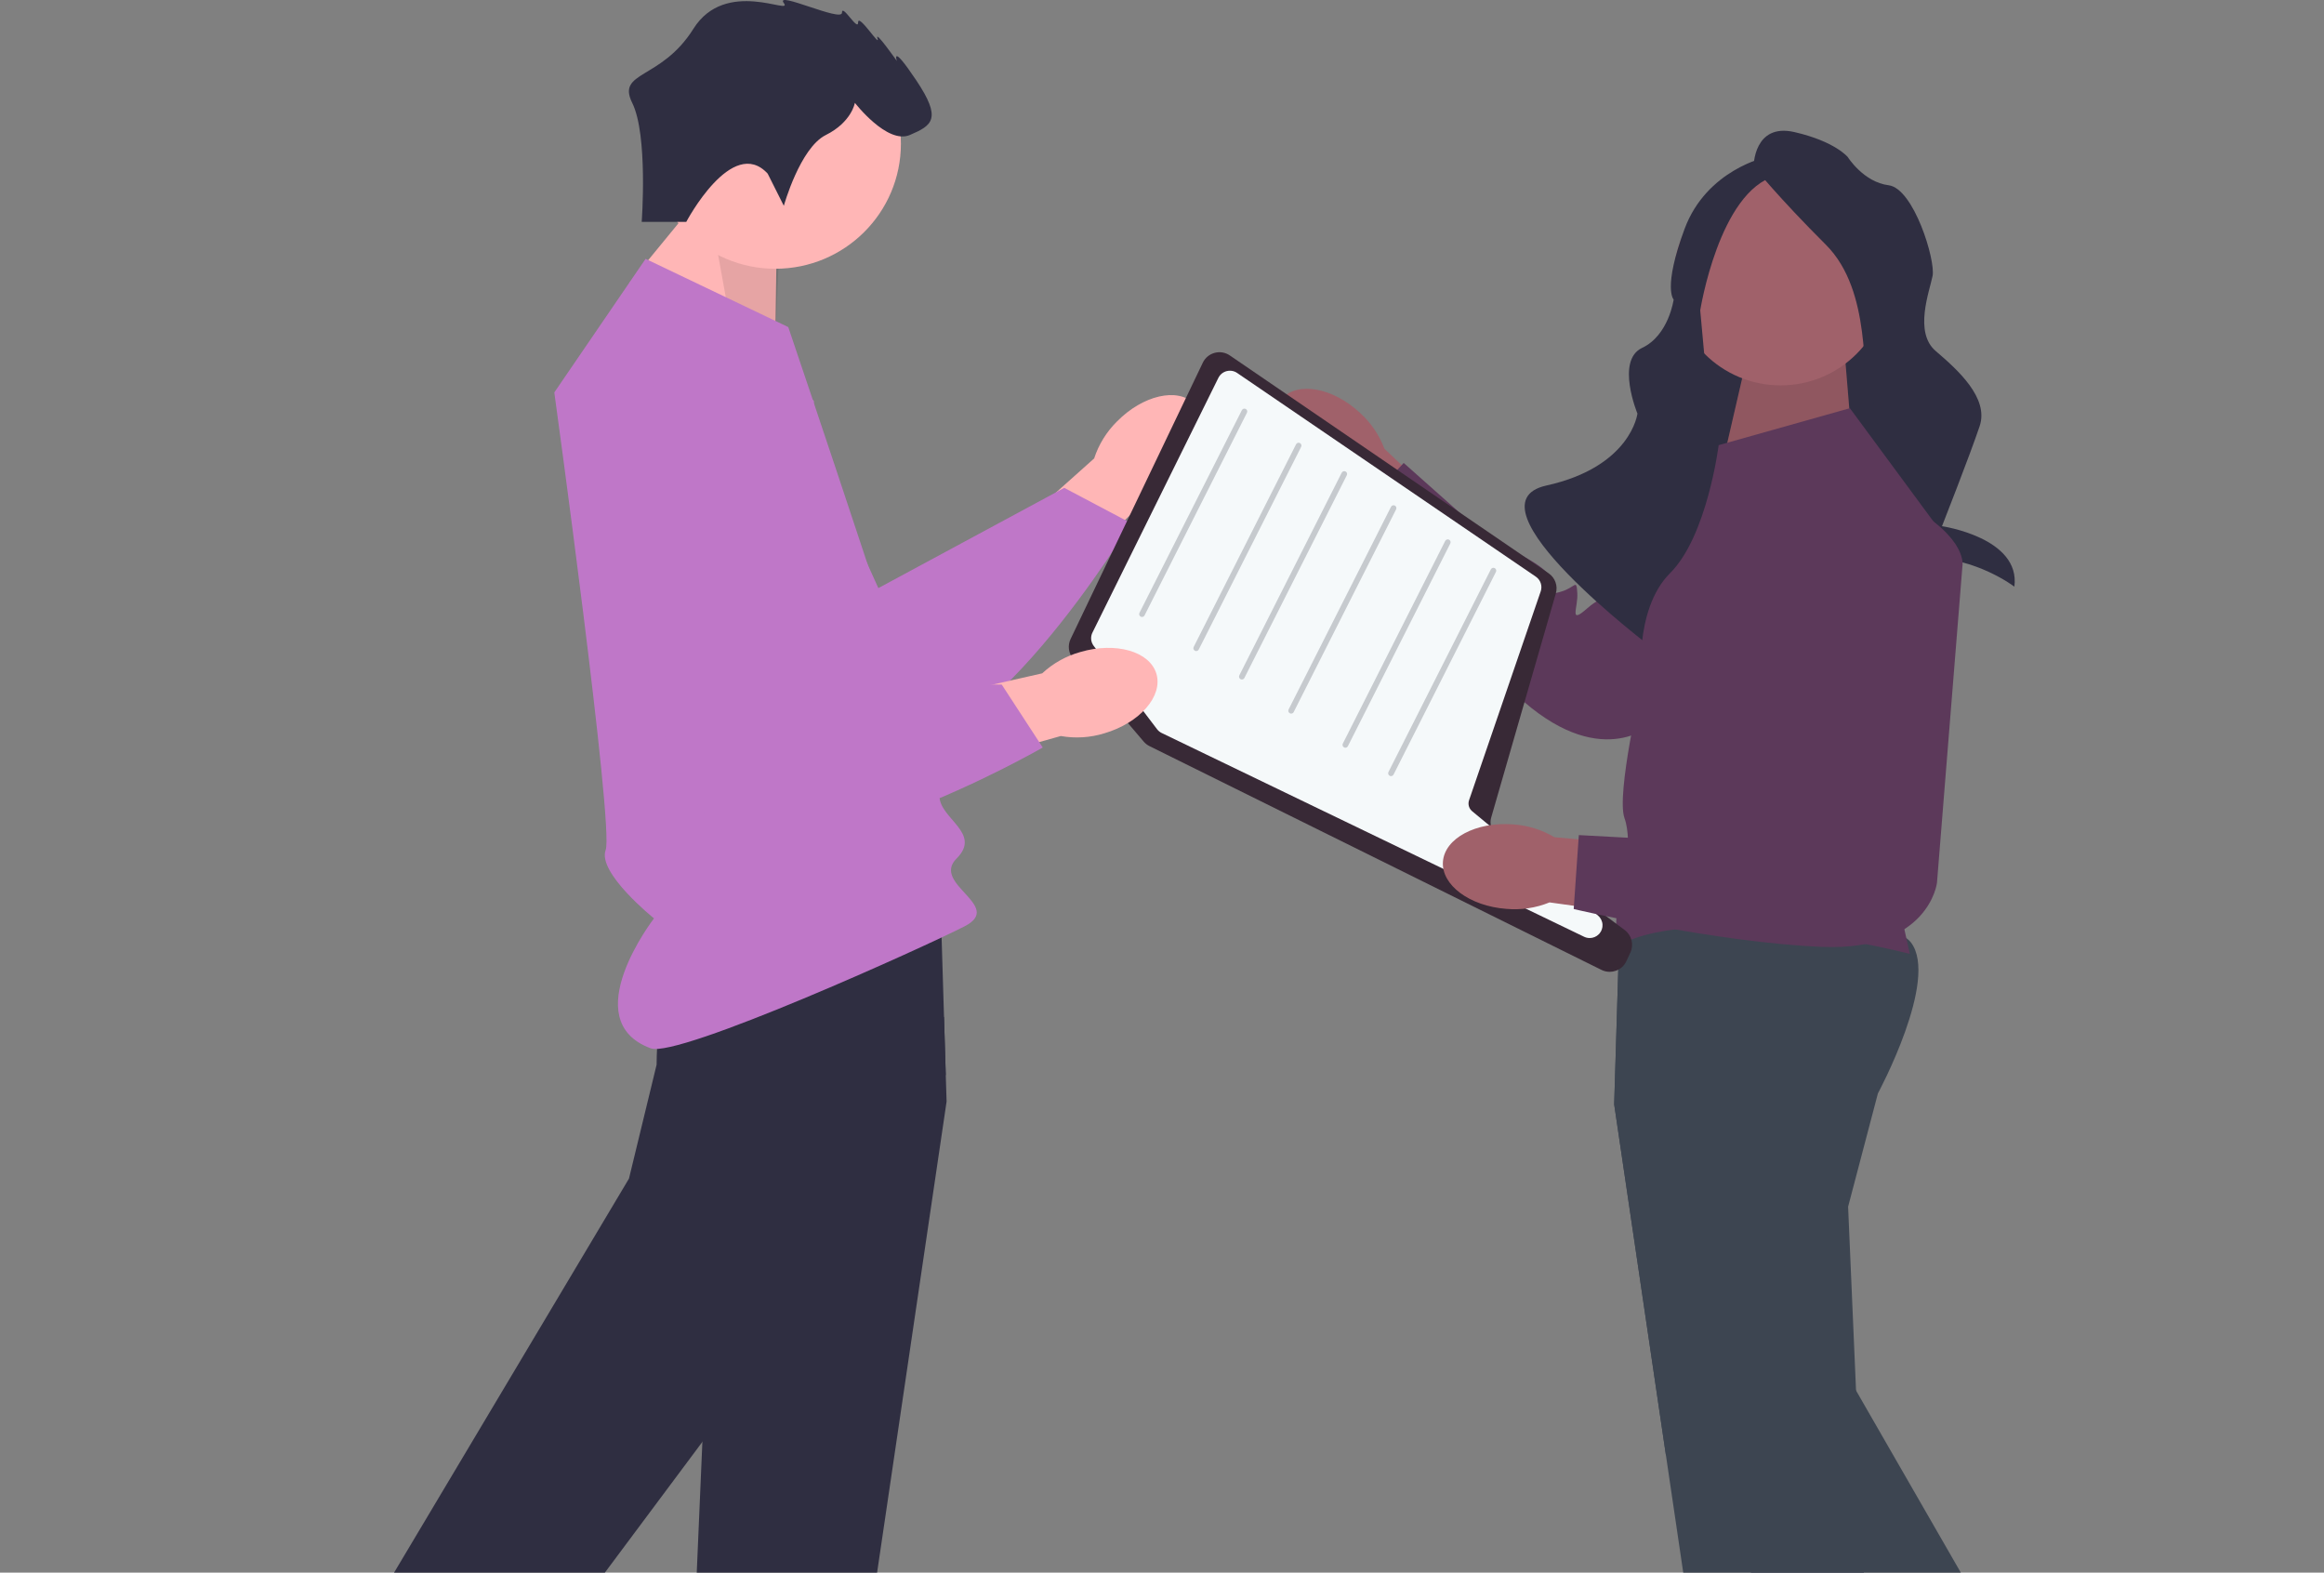 <svg width="368" height="249" viewBox="0 0 368 249" fill="none" xmlns="http://www.w3.org/2000/svg">
<rect x="0" y="0" width="368" height="249" fill="#808080" stroke="none"/>
<g clip-path="url(#clip0_11353_1000)">
<path d="M176.88 66.726C180.977 62.572 186.449 61.312 189.102 63.909C191.755 66.507 190.584 71.979 186.485 76.133C184.871 77.815 182.875 79.087 180.666 79.843L163.084 97.222L155.073 88.829L173.256 72.588C173.977 70.373 175.22 68.363 176.88 66.726Z" fill="#FFB6B6"/>
<path d="M120.651 52.38L139.085 93.118L168.522 77.245L179.057 82.815C179.057 82.815 154.993 122.89 138.516 118.328C122.04 113.766 92.782 72.401 98.053 59.634C103.325 46.867 120.651 52.38 120.651 52.38Z" fill="#BF77C8"/>
<path d="M206.159 75.174C201.879 71.207 200.465 65.793 202.999 63.08C205.534 60.367 211.057 61.384 215.337 65.353C217.069 66.915 218.4 68.867 219.219 71.046L237.138 88.08L228.934 96.286L212.14 78.623C209.898 77.965 207.847 76.782 206.159 75.174Z" fill="#A0616A"/>
<path d="M296.42 77.799L261.833 114.481C261.833 114.481 254.066 122.136 241.287 111.096C228.509 100.056 214.302 81.944 214.302 81.944L222.272 73.302L236.39 85.849C236.39 85.849 244.772 89.209 245.354 91.383C245.937 93.557 244.308 94.456 246.927 93.76C249.545 93.063 249.597 91.509 249.761 93.866C249.925 96.222 248.325 98.977 251.351 96.309C254.376 93.641 255.279 95.264 255.279 95.264L277.385 66.095C277.385 66.095 291.669 54.843 295.776 64.929C299.882 75.015 296.42 77.799 296.42 77.799Z" fill="#5C395A"/>
<path d="M267.487 85.544H300.798V36.513L267.487 36.513V85.544Z" fill="#2F2E41"/>
<path d="M293.321 70.594L292.154 56.551H276.643L273.205 71.43L293.321 70.594Z" fill="#A0616A"/>
<path opacity="0.1" d="M293.321 70.594L292.154 56.551H276.643L273.205 71.43L293.321 70.594Z" fill="black"/>
<path d="M122.739 54.994L123.011 36.935L111.831 29.992L99.674 44.806L122.739 54.994Z" fill="#FFB6B6"/>
<path opacity="0.1" d="M122.739 54.994L123.463 37.385L111.831 29.992L115.783 51.785L122.739 54.994Z" fill="black"/>
<path d="M281.956 61.019C291.32 61.019 298.911 53.458 298.911 44.13C298.911 34.802 291.32 27.24 281.956 27.24C272.592 27.24 265.001 34.802 265.001 44.13C265.001 53.458 272.592 61.019 281.956 61.019Z" fill="#A0616A"/>
<path d="M277.679 26.36C277.679 26.36 277.679 19.427 284.143 20.913C290.606 22.398 292.595 24.875 292.595 24.875C292.595 24.875 295.081 28.837 299.058 29.332C303.036 29.827 306.516 41.218 306.019 43.695C305.521 46.171 303.036 52.609 306.516 55.581C309.996 58.553 314.968 63.01 313.476 67.467C311.985 71.925 307.51 83.316 307.51 83.316C307.51 83.316 319.991 85.133 318.971 92.892C318.971 92.892 312.979 88.269 305.024 88.269C297.069 88.269 298.064 73.892 298.064 73.892C298.064 73.892 297.567 64.991 296.075 62.515C294.584 60.038 296.572 46.171 289.115 38.742C281.657 31.313 277.679 26.36 277.679 26.36Z" fill="#2F2E41"/>
<path d="M279.668 24.875C279.668 24.875 270.222 26.856 266.741 36.266C263.261 45.676 265.019 47.427 265.019 47.427C265.019 47.427 264.249 53.093 260.026 55.08C255.803 57.067 259.284 65.486 259.284 65.486C259.284 65.486 258.289 73.906 244.865 76.877C231.442 79.849 261.699 102.637 261.699 102.637C261.699 102.637 259.524 91.882 273.445 91.386C287.366 90.891 270.719 65.486 270.719 65.486L269.227 49.143C269.227 49.143 272.21 30.323 281.159 27.846C290.109 25.37 279.668 24.875 279.668 24.875Z" fill="#2F2E41"/>
<path d="M122.774 42.554C133.755 42.554 142.657 33.687 142.657 22.748C142.657 11.809 133.755 2.942 122.774 2.942C111.793 2.942 102.891 11.809 102.891 22.748C102.891 33.687 111.793 42.554 122.774 42.554Z" fill="#FFB6B6"/>
<path d="M149.89 174.414L131.368 299.967H108.13L111.22 228.298L112.846 190.614L108.13 172.677C108.13 172.677 105.98 168.689 104.168 163.856C102.126 158.402 100.514 151.863 102.908 148.763C103.789 147.62 106.079 146.774 109.192 146.144C111.094 145.757 113.307 145.455 115.697 145.221C129.439 143.867 148.987 144.713 148.987 144.713L149.484 161.048L149.759 170.17L149.89 174.414Z" fill="#2F2E41"/>
<path d="M149.759 170.17L139.929 189.804L111.22 228.298L63.958 291.673L43.489 280.72L99.597 186.613L103.97 168.586C103.97 168.586 103.97 166.637 104.168 163.856C104.557 158.353 105.722 149.582 109.192 146.144C109.662 145.676 110.172 145.307 110.728 145.059C111.771 144.591 113.506 144.704 115.697 145.221C124.85 147.399 141.93 156.755 149.484 161.048L149.759 170.17Z" fill="#2F2E41"/>
<path d="M297.361 173.127L292.644 191.064L293.9 220.171L295.983 268.516L296.042 269.879L296.276 275.315L297.361 300.417H274.122L263.777 230.292L255.601 174.864L256.459 146.639L256.504 145.163C256.504 145.163 298.065 143.363 302.583 149.213C307.101 155.063 297.361 173.127 297.361 173.127Z" fill="#3D4551"/>
<path d="M329.693 282.372L325.753 284.401L311.184 291.912L309.052 293.01L296.276 275.315L263.777 230.292L255.601 174.864L256.459 146.639C260.136 145.473 263.077 144.996 264.568 145.689C271.281 148.817 270.96 169.319 270.96 169.319L275.049 187.41L293.9 220.171L329.693 282.372Z" fill="#3D4551"/>
<path d="M102.23 40.985L124.818 51.785C124.818 51.785 148.761 122.437 148.761 126.037C148.761 129.637 155.537 131.887 151.471 135.937C147.406 139.988 159.039 143.418 152.771 146.653C146.502 149.888 107.399 167.584 103.051 165.988C91.058 161.587 103.559 145.414 103.559 145.414C103.559 145.414 94.55 138.188 95.906 134.587C97.261 130.987 87.774 62.135 87.774 62.135L102.23 40.985Z" fill="#BF77C8"/>
<path d="M121.56 27.492L124.117 32.587C124.117 32.587 126.674 23.416 130.766 21.378C134.858 19.34 135.369 16.283 135.369 16.283C135.369 16.283 140.484 22.907 144.064 21.378C147.645 19.85 149.179 18.831 145.087 12.717C140.996 6.603 142.018 9.66 142.018 9.66C142.018 9.66 138.438 4.565 138.95 6.093C139.461 7.622 135.881 2.017 135.881 3.546C135.881 5.074 133.323 0.489 133.323 2.017C133.323 3.546 122.582 -1.549 124.117 0.489C125.651 2.527 114.91 -3.587 109.796 4.565C104.681 12.717 97.589 11.209 100.112 16.294C102.635 21.378 101.612 35.135 101.612 35.135H108.666C108.666 35.135 115.933 21.378 121.56 27.492Z" fill="#2F2E41"/>
<path d="M272.145 70.484L272.559 70.367L292.926 64.633L309.189 86.684L298.347 132.585L302.412 151.036C302.412 151.036 269.434 142.485 256.333 149.686C256.333 149.686 255.43 145.582 256.333 143.584C257.237 141.585 258.592 133.269 257.237 129.552C255.882 125.835 259.947 108.285 259.947 108.285C259.947 108.285 258.592 96.584 264.465 90.734C270.338 84.884 272.145 70.484 272.145 70.484Z" fill="#5C395A"/>
<path d="M253.592 153.57L182.025 118.14C181.669 117.964 181.358 117.721 181.1 117.419L169.933 104.309C169.193 103.439 169.032 102.212 169.525 101.183L190.464 57.422C190.831 56.655 191.513 56.089 192.337 55.868C193.162 55.648 194.037 55.797 194.741 56.278L245.213 90.765C246.249 91.473 246.712 92.757 246.364 93.96L236.117 129.482C235.837 130.454 236.194 131.514 237.006 132.121L257.278 147.266C258.369 148.081 258.746 149.569 258.175 150.803L257.534 152.187C257.201 152.905 256.605 153.445 255.856 153.708C255.539 153.82 255.212 153.875 254.886 153.875C254.442 153.875 254.002 153.773 253.592 153.57Z" fill="#382936"/>
<path d="M253.021 144.947L233.099 128.436C232.927 128.292 232.792 128.116 232.697 127.923C232.516 127.558 232.48 127.122 232.615 126.721L243.968 93.632C244.262 92.777 243.945 91.823 243.196 91.31L195.897 59.053C195.414 58.72 194.808 58.616 194.239 58.765C193.665 58.913 193.191 59.3 192.929 59.827L172.989 100.161C172.686 100.769 172.708 101.466 173.043 102.047C173.083 102.128 173.133 102.205 173.192 102.277L183.221 115.462C183.415 115.714 183.668 115.921 183.953 116.06L250.839 148.322C251.119 148.457 251.422 148.524 251.725 148.524C252.249 148.524 252.773 148.322 253.161 147.93C253.206 147.881 253.252 147.836 253.297 147.782C253.613 147.399 253.776 146.909 253.753 146.409C253.726 145.842 253.459 145.311 253.021 144.947Z" fill="white"/>
<path d="M253.021 144.947L233.099 128.436C232.927 128.292 232.792 128.116 232.697 127.923C232.516 127.558 232.48 127.122 232.615 126.721L243.968 93.632C244.262 92.777 243.945 91.823 243.196 91.31L195.897 59.053C195.414 58.72 194.808 58.616 194.239 58.765C193.665 58.913 193.191 59.3 192.929 59.827L172.989 100.161C172.686 100.769 172.708 101.466 173.043 102.047C173.083 102.128 173.133 102.205 173.192 102.277L183.221 115.462C183.415 115.714 183.668 115.921 183.953 116.06L250.839 148.322C251.119 148.457 251.422 148.524 251.725 148.524C252.249 148.524 252.773 148.322 253.161 147.93C253.206 147.881 253.252 147.836 253.297 147.782C253.613 147.399 253.776 146.909 253.753 146.409C253.726 145.842 253.459 145.311 253.021 144.947Z" fill="#3A7D95" fill-opacity="0.05"/>
<path d="M180.835 97.686C181 97.686 181.159 97.596 181.239 97.439L197.452 65.352C197.564 65.13 197.475 64.859 197.252 64.748C197.028 64.635 196.757 64.725 196.645 64.947L180.432 97.034C180.32 97.256 180.409 97.527 180.632 97.638C180.698 97.671 180.767 97.686 180.835 97.686Z" fill="#C6CACE"/>
<path d="M189.418 103.087C189.584 103.087 189.743 102.996 189.822 102.839L206.035 70.752C206.148 70.53 206.058 70.26 205.835 70.148C205.611 70.035 205.34 70.126 205.228 70.347L189.015 102.434C188.903 102.656 188.993 102.927 189.215 103.038C189.281 103.071 189.35 103.087 189.418 103.087Z" fill="#C6CACE"/>
<path d="M196.646 107.587C196.812 107.587 196.971 107.496 197.05 107.339L213.263 75.252C213.376 75.03 213.286 74.76 213.063 74.648C212.839 74.536 212.569 74.626 212.456 74.848L196.243 106.934C196.131 107.156 196.221 107.427 196.444 107.539C196.509 107.571 196.578 107.587 196.646 107.587Z" fill="#C6CACE"/>
<path d="M204.451 112.987C204.617 112.987 204.776 112.896 204.855 112.739L221.069 80.653C221.181 80.43 221.091 80.16 220.868 80.048C220.645 79.936 220.374 80.026 220.262 80.248L204.048 112.335C203.936 112.557 204.026 112.827 204.249 112.939C204.314 112.972 204.383 112.987 204.451 112.987Z" fill="#C6CACE"/>
<path d="M213.035 118.387C213.2 118.387 213.359 118.297 213.439 118.139L229.652 86.053C229.764 85.831 229.674 85.56 229.452 85.448C229.228 85.336 228.957 85.426 228.845 85.648L212.632 117.735C212.519 117.957 212.609 118.227 212.832 118.339C212.897 118.372 212.966 118.387 213.035 118.387Z" fill="#C6CACE"/>
<path d="M220.263 122.887C220.428 122.887 220.587 122.797 220.667 122.64L236.88 90.553C236.992 90.331 236.902 90.06 236.68 89.949C236.456 89.836 236.185 89.926 236.073 90.148L219.86 122.235C219.747 122.457 219.837 122.728 220.06 122.839C220.125 122.872 220.195 122.887 220.263 122.887Z" fill="#C6CACE"/>
<path d="M171.057 103.24C176.663 101.59 182.062 103.134 183.115 106.688C184.168 110.242 180.478 114.46 174.87 116.109C172.639 116.799 170.274 116.946 167.975 116.539L144.134 123.23L141.22 112.019L165.032 106.613C166.741 105.025 168.807 103.869 171.057 103.24Z" fill="#FFB6B6"/>
<path d="M128.889 63.507L125.153 108.037L158.623 108.395L165.119 118.359C165.119 118.359 124.551 141.758 112.369 129.802C100.188 117.846 94.768 67.533 105.598 58.921C116.429 50.309 128.889 63.507 128.889 63.507Z" fill="#BF77C8"/>
<path d="M238.533 143.908C232.704 143.47 228.206 140.12 228.486 136.425C228.766 132.73 233.718 130.09 239.549 130.528C241.88 130.671 244.144 131.369 246.149 132.562L270.823 134.726L269.556 146.238L245.367 142.883C243.204 143.763 240.861 144.115 238.533 143.908Z" fill="#A0616A"/>
<path d="M310.746 89.626L306.715 139.79C306.715 139.79 305.445 150.601 288.543 149.923C271.642 149.245 249.192 143.931 249.192 143.931L250.004 132.224L268.896 133.246C268.896 133.246 277.549 130.658 279.367 131.994C281.184 133.33 280.475 135.045 282.084 132.873C283.693 130.7 282.759 129.454 284.365 131.193C285.97 132.932 286.446 136.079 287.138 132.113C287.83 128.147 289.552 128.854 289.552 128.854L288.541 92.32C288.541 92.32 292.648 74.647 302.177 79.972C311.706 85.298 310.746 89.626 310.746 89.626Z" fill="#5C395A"/>
</g>
<defs>
<clipPath id="clip0_11353_1000">
<rect width="368" height="333" fill="white"/>
</clipPath>
</defs>
</svg>
